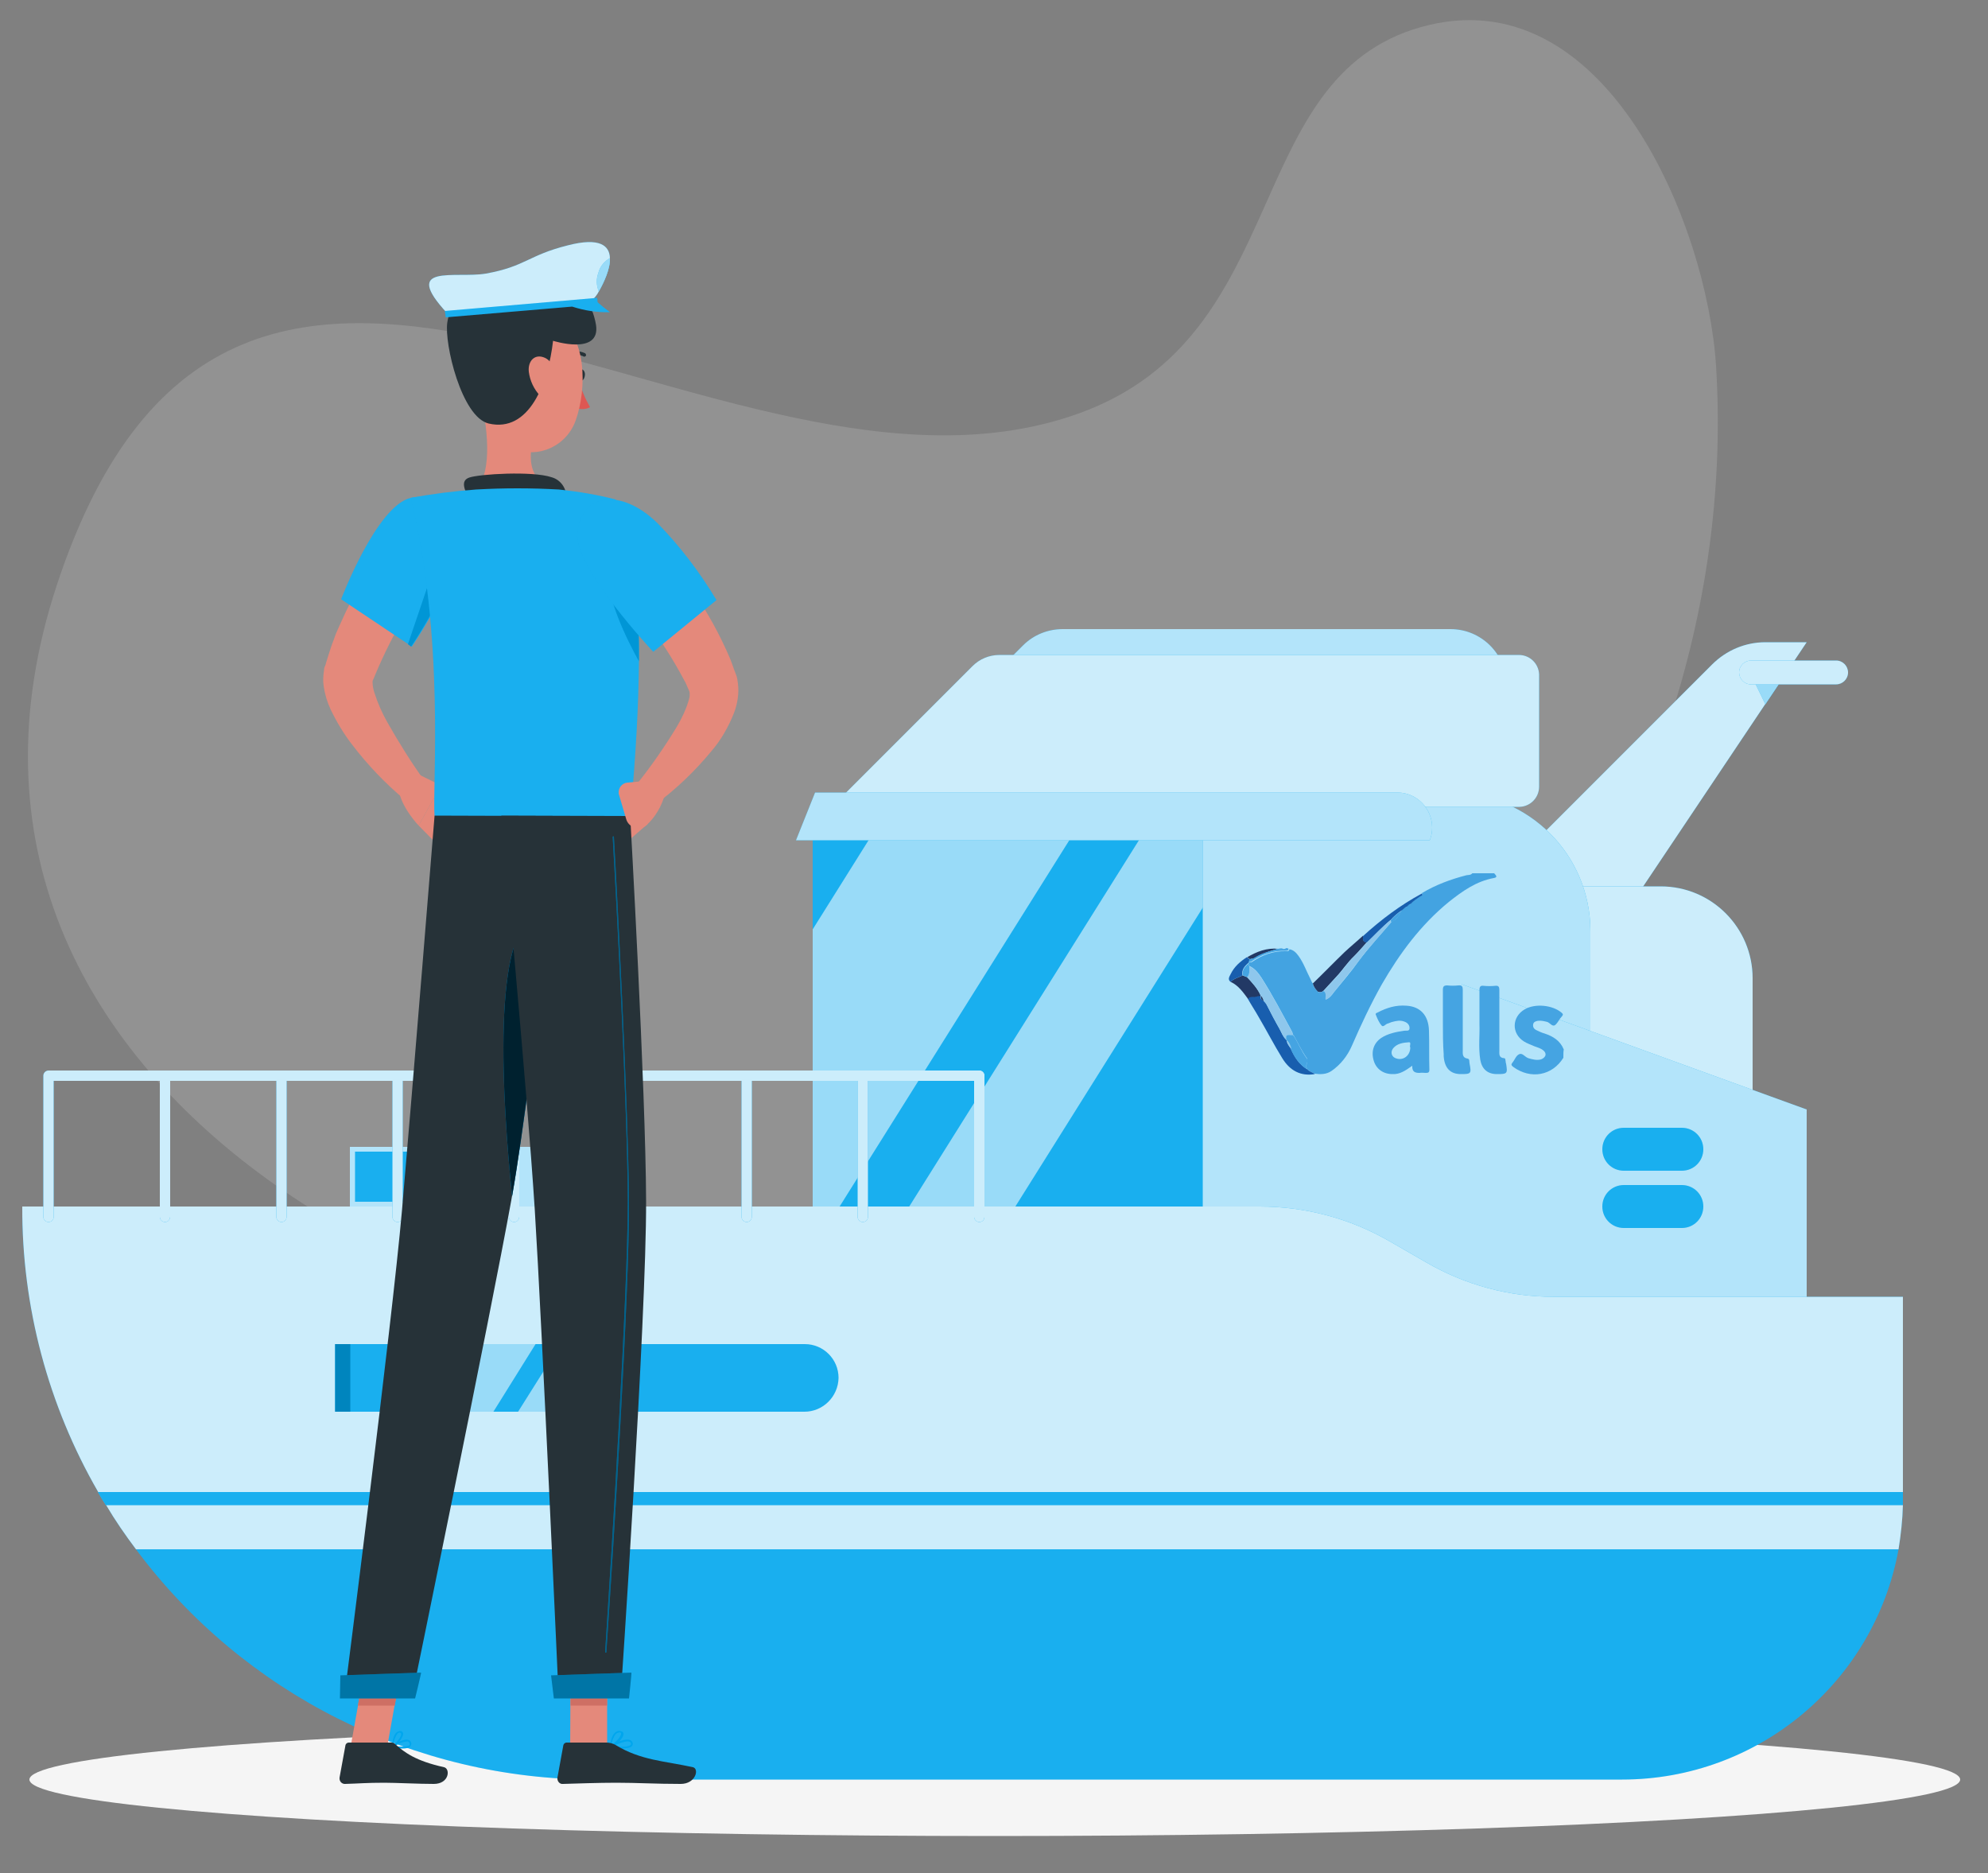 <?xml version="1.0" encoding="utf-8"?>
<!-- Generator: Adobe Illustrator 21.1.0, SVG Export Plug-In . SVG Version: 6.00 Build 0)  -->
<svg version="1.1" id="Capa_1" xmlns="http://www.w3.org/2000/svg" xmlns:xlink="http://www.w3.org/1999/xlink" x="0px" y="0px"
	 viewBox="0 0 500 471" style="enable-background:new 0 0 500 471;" xml:space="preserve">
<rect x="0" y="0" width="500" height="471" fill="#808080" stroke="none"/>
<style type="text/css">
	.st0{opacity:0.4;fill:#ADADAD;enable-background:new    ;}
	.st1{fill:#F5F5F5;}
	.st2{fill:#00A6ED;}
	.st3{opacity:0.8;fill:#FFFFFF;enable-background:new    ;}
	.st4{opacity:0.6;fill:#FFFFFF;enable-background:new    ;}
	.st5{opacity:0.1;fill:#FFFFFF;enable-background:new    ;}
	.st6{opacity:0.7;fill:#FFFFFF;enable-background:new    ;}
	.st7{opacity:0.8;}
	.st8{fill:#FFFFFF;}
	.st9{opacity:0.2;enable-background:new    ;}
	.st10{fill:#E4897B;}
	.st11{fill:#263238;}
	.st12{fill:#DE5753;}
	.st13{opacity:0.1;enable-background:new    ;}
	.st14{fill:#CE6F64;}
	.st15{opacity:0.3;enable-background:new    ;}
	.st16{opacity:0.8;enable-background:new    ;}
	.st17{opacity:0.4;enable-background:new    ;}
	.st18{fill:#43A3E1;}
	.st19{fill:#45A4E2;}
	.st20{fill:#185EAE;}
	.st21{fill:#223965;}
	.st22{fill:#8EC7EC;}
</style>
<g id="freepik--background-simple--inject-8--inject-254">
	<path class="st0" d="M271.5,103.9C181.2,136.6,59.9,8.8,14.3,147.1c-42.4,128.6,109.6,204.6,219.2,194
		C353.4,329.5,439,209.7,431.6,92c-2.2-35.2-27.8-98.2-74.2-85.2C312,19.6,325.4,84.4,271.5,103.9z"/>
</g>
<g id="freepik--Shadow--inject-8--inject-254">
	<g id="freepik--shadow--inject-8--inject-254">
		<ellipse class="st1" cx="250.2" cy="447.5" rx="242.8" ry="14.2"/>
	</g>
</g>
<g id="freepik--Yacht--inject-8--inject-254">
	<path class="st2" d="M430.6,167.1l-59.2,59.2H411l43.4-64.8H444C439,161.5,434.2,163.5,430.6,167.1z"/>
	<path class="st3" d="M430.6,167.1l-59.2,59.2H411l43.4-64.8H444C439,161.5,434.2,163.5,430.6,167.1z"/>
	<polygon class="st2" points="440.6,170.1 444,177.1 448.7,170.1 	"/>
	<polygon class="st4" points="440.6,170.1 444,177.1 448.7,170.1 	"/>
	<path class="st2" d="M461.8,172.1h-21.4c-1.7,0-3-1.4-3-3l0,0c0-1.7,1.4-3,3-3l0,0h21.4c1.7,0,3,1.4,3,3l0,0l0,0
		C464.8,170.8,463.4,172.1,461.8,172.1z"/>
	<path class="st3" d="M461.8,172.1h-21.4c-1.7,0-3-1.4-3-3l0,0c0-1.7,1.4-3,3-3l0,0h21.4c1.7,0,3,1.4,3,3l0,0l0,0
		C464.8,170.8,463.4,172.1,461.8,172.1z"/>
	<path class="st2" d="M267.7,283.9l37.2-61h112.8c12.8,0,23.1,10.4,23.1,23.1l0,0l0,0v37.8H267.7z"/>
	<path class="st3" d="M267.7,283.9l37.2-61h112.8c12.8,0,23.1,10.4,23.1,23.1l0,0l0,0v37.8H267.7z"/>
	<rect x="204.4" y="206.9" class="st2" width="137.2" height="108.1"/>
	<rect x="204.4" y="206.9" class="st5" width="137.2" height="108.1"/>
	<polygon class="st2" points="271.7,206.9 204.4,314.2 204.4,233.7 221.2,206.9 	"/>
	<polygon class="st4" points="271.7,206.9 204.4,314.2 204.4,233.7 221.2,206.9 	"/>
	<polygon class="st2" points="315.9,206.9 248.1,315 221.4,315 289.2,206.9 	"/>
	<polygon class="st4" points="315.9,206.9 248.1,315 221.4,315 289.2,206.9 	"/>
	<path class="st2" d="M149.6,447.5H408c34.1,0,63.4-24.4,69.5-57.9H34.2C61.3,426,104.2,447.5,149.6,447.5z"/>
	<path class="st5" d="M149.6,447.5H408c34.1,0,63.4-24.4,69.5-57.9H34.2C61.3,426,104.2,447.5,149.6,447.5z"/>
	<path class="st2" d="M302.4,199.4h62.9c19.1,0,34.7,15.5,34.7,34.7c0,0,0,0,0,0l0,0V338h-97.5V199.4z"/>
	<path class="st6" d="M302.4,199.4h62.9c19.1,0,34.7,15.5,34.7,34.7c0,0,0,0,0,0l0,0V338h-97.5V199.4z"/>
	<path class="st2" d="M88,288.4h50.3c7.1,0,12.9,5.7,12.9,12.8c0,0,0,0,0,0.1v38.6H88V288.4z"/>
	<path class="st6" d="M88,288.4h50.3c7.1,0,12.9,5.7,12.9,12.8c0,0,0,0,0,0.1v38.6H88V288.4z"/>
	<rect x="89.3" y="289.6" class="st2" width="33.7" height="12.6"/>
	<rect x="89.3" y="289.6" class="st5" width="33.7" height="12.6"/>
	<polygon class="st2" points="454.4,338 367.6,338 367.6,247.5 454.4,279 	"/>
	<polygon class="st6" points="454.4,338 367.6,338 367.6,247.5 454.4,279 	"/>
	<path class="st2" d="M478.6,326.1v52.4c-0.1,3.7-0.5,7.4-1.1,11.1H34.2c-2.7-3.6-5.2-7.2-7.5-11.1c-0.7-1.1-1.4-2.2-2-3.3
		c-12.6-21.8-19.2-46.6-19.1-71.8h311.2c11.5,0,22.8,3,32.8,8.8l9.2,5.3c9.7,5.6,20.7,8.6,31.8,8.6L478.6,326.1z"/>
	<path class="st3" d="M478.6,326.1v52.4c-0.1,3.7-0.5,7.4-1.1,11.1H34.2c-2.7-3.6-5.2-7.2-7.5-11.1c-0.7-1.1-1.4-2.2-2-3.3
		c-12.6-21.8-19.2-46.6-19.1-71.8h311.2c11.5,0,22.8,3,32.8,8.8l9.2,5.3c9.7,5.6,20.7,8.6,31.8,8.6L478.6,326.1z"/>
	<path class="st2" d="M478.6,375.2v3.3h-452c-0.7-1.1-1.4-2.2-2-3.3H478.6z"/>
	<path class="st5" d="M478.6,375.2v3.3h-452c-0.7-1.1-1.4-2.2-2-3.3H478.6z"/>
	<path class="st2" d="M12.2,307.3c-0.7,0-1.3-0.6-1.3-1.3v-35.5c0-0.7,0.6-1.3,1.3-1.3h234.1c0.7,0,1.3,0.6,1.3,1.3
		c0,0.7-0.6,1.3-1.3,1.3H13.5v34.2C13.5,306.8,12.9,307.3,12.2,307.3z"/>
	<path class="st2" d="M41.5,307.3c-0.7,0-1.3-0.6-1.3-1.3v-35.5c0-0.7,0.6-1.3,1.3-1.3s1.3,0.6,1.3,1.3v35.5
		C42.7,306.8,42.2,307.3,41.5,307.3z"/>
	<path class="st2" d="M246.3,307.3c-0.7,0-1.3-0.6-1.3-1.3v-35.5c0-0.7,0.6-1.3,1.3-1.3s1.3,0.6,1.3,1.3v35.5
		C247.6,306.8,247,307.3,246.3,307.3z"/>
	<path class="st2" d="M217,307.3c-0.7,0-1.3-0.6-1.3-1.3v-35.5c0-0.7,0.6-1.3,1.3-1.3s1.3,0.6,1.3,1.3v35.5
		C218.3,306.8,217.7,307.3,217,307.3z"/>
	<path class="st2" d="M187.8,307.3c-0.7,0-1.3-0.6-1.3-1.3v-35.5c0-0.7,0.6-1.3,1.3-1.3s1.3,0.6,1.3,1.3v35.5
		C189,306.8,188.5,307.3,187.8,307.3z"/>
	<path class="st2" d="M158.5,307.3c-0.7,0-1.3-0.6-1.3-1.3v-35.5c0-0.7,0.6-1.3,1.3-1.3s1.3,0.6,1.3,1.3v35.5
		C159.8,306.8,159.2,307.3,158.5,307.3z"/>
	<path class="st2" d="M129.3,307.3c-0.7,0-1.3-0.6-1.3-1.3v-35.5c0-0.7,0.6-1.3,1.3-1.3c0.7,0,1.3,0.6,1.3,1.3v35.5
		C130.5,306.8,130,307.3,129.3,307.3z"/>
	<path class="st2" d="M100,307.3c-0.7,0-1.3-0.6-1.3-1.3v-35.5c0-0.7,0.6-1.3,1.3-1.3c0.7,0,1.3,0.6,1.3,1.3v35.5
		C101.3,306.8,100.7,307.3,100,307.3z"/>
	<path class="st2" d="M70.8,307.3c-0.7,0-1.3-0.6-1.3-1.3v-35.5c0-0.7,0.6-1.3,1.3-1.3s1.3,0.6,1.3,1.3v35.5
		C72,306.8,71.5,307.3,70.8,307.3z"/>
	<g class="st7">
		<path class="st8" d="M12.2,307.3c-0.7,0-1.3-0.6-1.3-1.3v-35.5c0-0.7,0.6-1.3,1.3-1.3h234.1c0.7,0,1.3,0.6,1.3,1.3
			c0,0.7-0.6,1.3-1.3,1.3H13.5v34.2C13.5,306.8,12.9,307.3,12.2,307.3z"/>
		<path class="st8" d="M41.5,307.3c-0.7,0-1.3-0.6-1.3-1.3v-35.5c0-0.7,0.6-1.3,1.3-1.3s1.3,0.6,1.3,1.3v35.5
			C42.7,306.8,42.2,307.3,41.5,307.3z"/>
		<path class="st8" d="M246.3,307.3c-0.7,0-1.3-0.6-1.3-1.3v-35.5c0-0.7,0.6-1.3,1.3-1.3s1.3,0.6,1.3,1.3v35.5
			C247.6,306.8,247,307.3,246.3,307.3z"/>
		<path class="st8" d="M217,307.3c-0.7,0-1.3-0.6-1.3-1.3v-35.5c0-0.7,0.6-1.3,1.3-1.3s1.3,0.6,1.3,1.3v35.5
			C218.3,306.8,217.7,307.3,217,307.3z"/>
		<path class="st8" d="M187.8,307.3c-0.7,0-1.3-0.6-1.3-1.3v-35.5c0-0.7,0.6-1.3,1.3-1.3s1.3,0.6,1.3,1.3v35.5
			C189,306.8,188.5,307.3,187.8,307.3z"/>
		<path class="st8" d="M158.5,307.3c-0.7,0-1.3-0.6-1.3-1.3v-35.5c0-0.7,0.6-1.3,1.3-1.3s1.3,0.6,1.3,1.3v35.5
			C159.8,306.8,159.2,307.3,158.5,307.3z"/>
		<path class="st8" d="M129.3,307.3c-0.7,0-1.3-0.6-1.3-1.3v-35.5c0-0.7,0.6-1.3,1.3-1.3c0.7,0,1.3,0.6,1.3,1.3v35.5
			C130.5,306.8,130,307.3,129.3,307.3z"/>
		<path class="st8" d="M100,307.3c-0.7,0-1.3-0.6-1.3-1.3v-35.5c0-0.7,0.6-1.3,1.3-1.3c0.7,0,1.3,0.6,1.3,1.3v35.5
			C101.3,306.8,100.7,307.3,100,307.3z"/>
		<path class="st8" d="M70.8,307.3c-0.7,0-1.3-0.6-1.3-1.3v-35.5c0-0.7,0.6-1.3,1.3-1.3s1.3,0.6,1.3,1.3v35.5
			C72,306.8,71.5,307.3,70.8,307.3z"/>
	</g>
	<path class="st2" d="M202.3,355H84.3v-17h118.1c4.7,0,8.5,3.8,8.5,8.5l0,0C210.8,351.2,207,355,202.3,355z"/>
	<path class="st5" d="M202.3,355H84.3v-17h118.1c4.7,0,8.5,3.8,8.5,8.5l0,0C210.8,351.2,207,355,202.3,355z"/>
	<polygon class="st2" points="124.1,355 108.8,355 119.5,338 134.7,338 	"/>
	<polygon class="st4" points="124.1,355 108.8,355 119.5,338 134.7,338 	"/>
	<polygon class="st2" points="139.3,355 130.3,355 141,338 149.9,338 	"/>
	<polygon class="st4" points="139.3,355 130.3,355 141,338 149.9,338 	"/>
	<rect x="84.3" y="338" class="st2" width="3.8" height="17"/>
	<rect x="84.3" y="338" class="st9" width="3.8" height="17"/>
	<path class="st2" d="M229.7,189.9l27.6-27.6c2.7-2.7,6.3-4.1,10-4.1h97.5c7.8,0,14.1,6.3,14.1,14.1l0,0l0,0v17.5L229.7,189.9z"/>
	<path class="st6" d="M229.7,189.9l27.6-27.6c2.7-2.7,6.3-4.1,10-4.1h97.5c7.8,0,14.1,6.3,14.1,14.1l0,0l0,0v17.5L229.7,189.9z"/>
	<path class="st2" d="M209.1,203l35.5-35.5c1.8-1.8,4.2-2.8,6.8-2.8H382c2.8,0,5,2.2,5.1,4.9c0,0,0,0.1,0,0.1l0,0v28.1
		c0,2.8-2.2,5-4.9,5.1c0,0-0.1,0-0.1,0H209.2L209.1,203z"/>
	<path class="st3" d="M209.1,203l35.5-35.5c1.8-1.8,4.2-2.8,6.8-2.8H382c2.8,0,5,2.2,5.1,4.9c0,0,0,0.1,0,0.1l0,0v28.1
		c0,2.8-2.2,5-4.9,5.1c0,0-0.1,0-0.1,0H209.2L209.1,203z"/>
	<path class="st2" d="M359.6,211.3H200.2l4.8-12h146.5c4.8,0,8.7,4,8.7,8.8C360.2,209.3,360,210.3,359.6,211.3L359.6,211.3z"/>
	<path class="st6" d="M359.6,211.3H200.2l4.8-12h146.5c4.8,0,8.7,4,8.7,8.8C360.2,209.3,360,210.3,359.6,211.3L359.6,211.3z"/>
	<path class="st2" d="M423,294.4h-14.6c-3,0-5.4-2.4-5.4-5.4l0,0c0-3,2.4-5.4,5.4-5.4H423c3,0,5.4,2.4,5.4,5.4l0,0
		C428.4,292,426,294.4,423,294.4z"/>
	<path class="st5" d="M423,294.4h-14.6c-3,0-5.4-2.4-5.4-5.4l0,0c0-3,2.4-5.4,5.4-5.4H423c3,0,5.4,2.4,5.4,5.4l0,0
		C428.4,292,426,294.4,423,294.4z"/>
	<path class="st2" d="M423,308.8h-14.6c-3,0-5.4-2.4-5.4-5.4l0,0c0-3,2.4-5.4,5.4-5.4H423c3,0,5.4,2.4,5.4,5.4l0,0
		C428.4,306.4,426,308.8,423,308.8z"/>
	<path class="st5" d="M423,308.8h-14.6c-3,0-5.4-2.4-5.4-5.4l0,0c0-3,2.4-5.4,5.4-5.4H423c3,0,5.4,2.4,5.4,5.4l0,0
		C428.4,306.4,426,308.8,423,308.8z"/>
</g>
<g id="freepik--Character--inject-8--inject-254">
	<g id="freepik--character--inject-8--inject-254">
		<path class="st10" d="M161.6,132.9c1.2,1.2,2.3,2.4,3.4,3.8c1.1,1.3,2.1,2.5,3.1,3.8c2.1,2.5,4,5.1,5.9,7.8
			c3.9,5.5,7.1,11.4,9.7,17.5c0.3,0.8,0.6,1.6,0.9,2.5l0.5,1.3c0.3,0.7,0.4,1.5,0.5,2.3c0.3,2.5-0.1,5-1,7.4
			c-1.4,3.5-3.2,6.7-5.6,9.5c-4.2,5.1-9,9.7-14.3,13.6l-4.7-5c3.7-4.6,7.1-9.5,10.2-14.6c1.3-2.2,2.4-4.5,3.1-7
			c0.2-0.6,0.2-1.2,0.1-1.9l0,0l-0.4-0.9c-0.3-0.6-0.5-1.3-0.9-1.9c-2.7-5.1-5.8-10-9.3-14.6c-1.8-2.4-3.6-4.7-5.5-7.1
			c-0.9-1.2-1.9-2.3-2.9-3.4l-2.9-3.3L161.6,132.9z"/>
		<polygon class="st10" points="152.4,201.1 157.7,211.7 162.9,207.2 158.6,199.7 		"/>
		<path class="st10" d="M111.6,140l-2.5,3.5c-0.8,1.2-1.6,2.4-2.4,3.6c-1.6,2.4-3.2,4.9-4.6,7.4c-3,4.8-5.5,9.9-7.7,15.1l-0.4,1
			l-0.2,0.4l0,0c-0.1,0.2-0.1,0.3-0.1,0.5c0,1,0.2,1.9,0.5,2.8c0.8,2.5,1.9,5,3.2,7.3c2.9,5.1,6,10.1,9.4,14.8l-5,4.7
			c-4.9-4.1-9.3-8.7-13.2-13.8c-2.1-2.7-3.9-5.7-5.4-8.8c-0.9-1.9-1.5-3.9-1.8-6c-0.2-1.3-0.1-2.7,0.1-4c0-0.4,0.1-0.8,0.3-1.1
			l0.2-0.7l0.4-1.3c0.5-1.6,1-3.2,1.6-4.7c0.5-1.6,1.3-3.1,1.9-4.5c1.3-3,2.8-5.8,4.3-8.7c1.5-2.8,3.2-5.5,4.9-8.2
			c0.8-1.3,1.7-2.6,2.7-3.9c0.9-1.3,1.8-2.5,2.9-3.9L111.6,140z"/>
		<path class="st10" d="M105,194.6l5.9,2.9l-5.6,10.1c0,0-3.9-4-4.9-8.3L105,194.6z"/>
		<polygon class="st10" points="115.9,205.2 110.9,213.3 105.3,207.6 110.9,197.5 		"/>
		<path class="st11" d="M145.4,94.2c-0.1,0.7,0.3,1.4,0.7,1.5c0.5,0.1,0.9-0.5,1-1.3c0.1-0.8-0.3-1.4-0.7-1.5
			C145.9,92.9,145.5,93.5,145.4,94.2z"/>
		<path class="st12" d="M145.6,95.6c0.6,2.4,1.6,4.7,2.8,6.8c-1.1,0.6-2.4,0.6-3.6,0.2L145.6,95.6z"/>
		<path class="st11" d="M143.3,89.8c-0.2,0-0.4-0.2-0.4-0.5c0,0,0,0,0,0c0-0.2,0.1-0.3,0.2-0.4c1.2-0.7,2.7-0.7,4-0.1
			c0.2,0.1,0.3,0.3,0.3,0.6c-0.1,0.2-0.3,0.3-0.6,0.3l-0.1-0.1c-1-0.5-2.2-0.4-3.1,0.1C143.4,89.8,143.4,89.8,143.3,89.8z"/>
		<path class="st10" d="M120.8,99.6c1.6,6.7,3.4,19.1-1.2,23.6c0,0,2.1,6.8,14.6,6.8c13.8,0,6.3-6.8,6.3-6.8
			c-7.5-1.8-7.6-7.4-6.5-12.6L120.8,99.6z"/>
		<path class="st11" d="M118,125.5c-1.1-2.2-2.3-4.6,0-5.4c2.5-0.9,15.9-1.7,20.7-0.1c2.6,0.7,4.2,3.4,3.6,6L118,125.5z"/>
		<path class="st2" d="M101.2,439.7c-0.8,0-1.6-0.1-2.4-0.3c-0.1,0-0.2-0.1-0.2-0.2c0-0.1,0-0.2,0.1-0.2c0.1-0.1,2.5-1.8,3.9-1.5
			c0.3,0.1,0.6,0.2,0.7,0.5c0.2,0.3,0.2,0.7,0,1C103,439.6,102,439.7,101.2,439.7z M99.4,439.1c1.4,0.2,3.3,0.2,3.6-0.3
			c0,0,0.2-0.2-0.1-0.6c-0.1-0.2-0.3-0.3-0.4-0.3C101.3,438,100.2,438.4,99.4,439.1L99.4,439.1z"/>
		<path class="st2" d="M98.8,439.4h-0.1c-0.1,0-0.1-0.1-0.1-0.2c0-0.1,0.1-2.8,1.2-3.6c0.3-0.2,0.6-0.3,0.9-0.3
			c0.3,0,0.6,0.2,0.7,0.6C101.5,436.9,99.8,438.9,98.8,439.4L98.8,439.4z M100.5,435.7c-0.2,0-0.4,0.1-0.5,0.2c-0.6,0.8-1,1.9-1,2.9
			c0.9-0.7,2-2.2,1.9-2.8c0,0,0-0.2-0.3-0.3L100.5,435.7z"/>
		<path class="st2" d="M156.4,439.7c-0.9,0-1.9-0.1-2.8-0.3c-0.1,0-0.2-0.1-0.2-0.2c0-0.1,0-0.2,0.1-0.2c0.5-0.3,4.5-2.6,5.5-1
			c0.2,0.3,0.2,0.7,0,1C158.7,439.5,157.5,439.7,156.4,439.7z M154.2,439.1c1.7,0.3,4.1,0.2,4.5-0.4c0,0,0.1-0.2-0.1-0.5
			C158.1,437.4,155.6,438.4,154.2,439.1L154.2,439.1z"/>
		<path class="st2" d="M153.6,439.4h-0.1c-0.1,0-0.1-0.1-0.1-0.2c0-0.1,0.2-2.6,1.3-3.5c0.3-0.3,0.8-0.5,1.3-0.4
			c0.6,0.1,0.8,0.4,0.8,0.6c0.2,1.1-1.9,3-3,3.5L153.6,439.4z M155.7,435.7c-0.3,0-0.5,0.1-0.8,0.3c-0.6,0.8-1,1.8-1.1,2.8
			c1.1-0.7,2.5-2.2,2.4-2.9c0-0.1,0-0.2-0.5-0.3H155.7z"/>
		<polygon class="st10" points="143.4,439.2 152.7,439.2 152.7,417.9 143.5,417.9 		"/>
		<polygon class="st10" points="88.2,439.2 97.4,439.2 101.2,417.9 92,417.9 		"/>
		<path class="st11" d="M98,438.2H87.7c-0.4,0-0.7,0.3-0.8,0.6l-1.5,8.2c-0.1,0.8,0.4,1.5,1.2,1.6c0,0,0,0,0,0h0.2
			c3.6-0.1,5.3-0.3,9.9-0.3c2.8,0,8.6,0.3,12.4,0.3c3.9,0,4.2-3.8,2.6-4.2c-7.2-1.6-9.9-3.7-12.2-5.7
			C99.2,438.3,98.6,438.1,98,438.2z"/>
		<path class="st11" d="M152.5,438.2h-10c-0.4,0-0.7,0.3-0.8,0.6l-1.5,8.2c-0.1,0.8,0.4,1.5,1.1,1.6c0.1,0,0.2,0,0.3,0
			c3.6-0.1,8.8-0.3,13.4-0.3c5.3,0,9.9,0.3,16.2,0.3c3.8,0,4.7-3.8,3.1-4.2c-7.3-1.6-13.1-1.7-19.5-5.6
			C154.1,438.4,153.3,438.2,152.5,438.2z"/>
		<path class="st2" d="M103.3,125.2c-8.6,2-17.5,25.5-17.5,25.5l17.8,11.9c4.1-6.2,7.7-12.7,10.7-19.4
			C118.9,132.4,112,123.2,103.3,125.2z"/>
		<path class="st5" d="M103.3,125.2c-8.6,2-17.5,25.5-17.5,25.5l17.8,11.9c4.1-6.2,7.7-12.7,10.7-19.4
			C118.9,132.4,112,123.2,103.3,125.2z"/>
		<path class="st2" d="M110,140.2l-7.4,21.8l0.8,0.6c0,0,3.4-5,6.9-11.7L110,140.2z"/>
		<path class="st13" d="M110,140.2l-7.4,21.8l0.8,0.6c0,0,3.4-5,6.9-11.7L110,140.2z"/>
		<path class="st2" d="M160.7,166.3c-0.1,10.3-0.7,23-2.2,38.9h-49.2c-0.6-7.5,2.7-44.4-6-80c5.4-1,10.9-1.7,16.4-2.1
			c7-0.4,13.9-0.4,20.9,0c4.8,0.5,9.6,1.3,14.2,2.5c0,0,4.2,4.6,5.5,25.9C160.6,155.8,160.7,160.7,160.7,166.3z"/>
		<path class="st5" d="M160.7,166.3c-0.1,10.3-0.7,23-2.2,38.9h-49.2c-0.6-7.5,2.7-44.4-6-80c5.4-1,10.9-1.7,16.4-2.1
			c7-0.4,13.9-0.4,20.9,0c4.8,0.5,9.6,1.3,14.2,2.5c0,0,4.2,4.6,5.5,25.9C160.6,155.8,160.7,160.7,160.7,166.3z"/>
		<path class="st2" d="M160.7,166.3c-3-5.4-8.4-16.3-7.6-22.5l7.3,7.9C160.6,155.8,160.7,160.7,160.7,166.3z"/>
		<path class="st13" d="M160.7,166.3c-3-5.4-8.4-16.3-7.6-22.5l7.3,7.9C160.6,155.8,160.7,160.7,160.7,166.3z"/>
		<path class="st2" d="M145.2,134c-0.8,8.8,19.1,29.9,19.1,29.9l15.9-13c-4.2-7-9.2-13.6-14.9-19.4C156,122.5,146.1,124.2,145.2,134
			z"/>
		<path class="st5" d="M145.2,134c-0.8,8.8,19.1,29.9,19.1,29.9l15.9-13c-4.2-7-9.2-13.6-14.9-19.4C156,122.5,146.1,124.2,145.2,134
			z"/>
		<polygon class="st14" points="152.7,417.9 152.7,428.9 143.5,428.9 143.5,417.9 		"/>
		<polygon class="st14" points="92,417.9 101.2,417.9 99.3,428.9 90,428.9 		"/>
		<path class="st10" d="M121.1,89.1c-0.4,9.2-1.1,14.5,2.9,19.8c3.9,5.3,11.3,6.4,16.6,2.5c1.9-1.4,3.4-3.4,4.2-5.7
			c2.8-7.9,3-21.5-5.4-26.4c-5.6-3.5-13-1.7-16.5,3.9C121.8,84.9,121.1,87,121.1,89.1L121.1,89.1z"/>
		<path class="st11" d="M132.9,70.1c-6-2.5-13.5-2-14.1,2.5c-0.8,5.5-5,0.4-6.3,8.5c-0.8,5.3,3.6,23.8,10.4,25.4
			c10.2,2.4,15-10.2,16.2-20.8c0,0,12,3.8,10.8-4c-0.9-5.4-4.2-10.1-9.1-12.7C140.9,69,146.2,75.6,132.9,70.1z"/>
		<path class="st10" d="M133,93.5c0.3,2.3,1.3,4.4,2.9,6.1c2.1,2.2,4.1,0.8,4.3-1.9c0.2-2.4-0.6-6.5-3.1-7.7
			C134.5,88.8,132.7,90.8,133,93.5z"/>
		<path class="st11" d="M119.7,73.5c-2.4,0.8-5.1,0.3-7.1-1.3C112.6,72.2,115.2,79.2,119.7,73.5z"/>
		<path class="st2" d="M153.4,64.9c0.1,2.7-1.5,6.1-2.8,8.4c-0.4,0.8-1,1.5-1.6,2.2l-36.5,3.3c-11.8-12.7,2.1-8.7,9.7-10
			c10-1.8,10.6-4.6,20.6-7.1C150.9,59.6,153.3,61.8,153.4,64.9z"/>
		<path class="st3" d="M153.4,64.9c0.1,2.7-1.5,6.1-2.8,8.4c-0.4,0.8-1,1.5-1.6,2.2l-36.5,3.3c-11.8-12.7,2.1-8.7,9.7-10
			c10-1.8,10.6-4.6,20.6-7.1C150.9,59.6,153.3,61.8,153.4,64.9z"/>
		<path class="st2" d="M153.4,78.5c-1.1-0.8-2.1-1.6-3.1-2.5l-0.1-1.1l-38.3,3.3l0.2,1.6l31.8-2.7C147,78.1,150.2,78.6,153.4,78.5z"
			/>
		<path class="st5" d="M153.4,78.5c-1.1-0.8-2.1-1.6-3.1-2.5l-0.1-1.1l-38.3,3.3l0.2,1.6l31.8-2.7C147,78.1,150.2,78.6,153.4,78.5z"
			/>
		<path class="st2" d="M153.4,64.9c0.1,2.7-1.5,6.1-2.8,8.4c-0.6-1.5-0.7-3.1-0.1-4.7C150.9,67,152,65.7,153.4,64.9z"/>
		<path class="st4" d="M153.4,64.9c0.1,2.7-1.5,6.1-2.8,8.4c-0.6-1.5-0.7-3.1-0.1-4.7C150.9,67,152,65.7,153.4,64.9z"/>
		<path class="st11" d="M141,205.2c0,0-7.7,70.3-12.4,96.6c-5.2,28.8-25,124.9-25,124.9H86.6c0,0,12-93.8,14.5-122.3
			c2.7-31,8.2-99.3,8.2-99.3L141,205.2z"/>
		<path class="st2" d="M105.9,420.6c0.1,0-1.5,6.5-1.5,6.5H85.5l0.1-5.8L105.9,420.6z"/>
		<path class="st15" d="M105.9,420.6c0.1,0-1.5,6.5-1.5,6.5H85.5l0.1-5.8L105.9,420.6z"/>
		<path class="st2" d="M135.4,230.3c-12,2.4-9,47.4-6.6,70.5c2.9-16.4,6.7-47.9,9.4-70.2C137.3,230.2,136.3,230.1,135.4,230.3z"/>
		<path class="st16" d="M135.4,230.3c-12,2.4-9,47.4-6.6,70.5c2.9-16.4,6.7-47.9,9.4-70.2C137.3,230.2,136.3,230.1,135.4,230.3z"/>
		<path class="st11" d="M158.5,205.2c0,0,3.9,68.8,4,96.8c0.1,29.2-6.4,124.7-6.4,124.7h-15.6c0,0-4.2-93.8-6-122.5
			c-2-31.2-8.4-99.1-8.4-99.1L158.5,205.2z"/>
		<path class="st10" d="M162.2,196.4l-4.4,0.4c-1.3,0.1-2.3,1.3-2.2,2.6c0,0.2,0,0.3,0.1,0.5l1.8,6.1c0.5,1.7,2.3,2.6,4,2.1
			c0.4-0.1,0.7-0.3,1-0.5c2.3-2.1,3.9-4.8,4.7-7.8L162.2,196.4z"/>
		<path class="st2" d="M152.4,415.6L152.4,415.6c-0.1,0-0.2-0.1-0.2-0.2c1.7-26.4,5.7-90.4,5.7-113.4c-0.1-23.5-2.9-76-3.8-91.5
			c0-0.1,0.1-0.2,0.1-0.2c0,0,0,0,0,0l0,0c0.1,0,0.2,0.1,0.2,0.2c0.9,15.5,3.6,68.1,3.8,91.6c0.1,23-3.9,86.9-5.7,113.4
			C152.5,415.5,152.4,415.6,152.4,415.6L152.4,415.6z"/>
		<path class="st17" d="M152.4,415.6L152.4,415.6c-0.1,0-0.2-0.1-0.2-0.2c1.7-26.4,5.7-90.4,5.7-113.4c-0.1-23.5-2.9-76-3.8-91.5
			c0-0.1,0.1-0.2,0.1-0.2c0,0,0,0,0,0l0,0c0.1,0,0.2,0.1,0.2,0.2c0.9,15.5,3.6,68.1,3.8,91.6c0.1,23-3.9,86.9-5.7,113.4
			C152.5,415.5,152.4,415.6,152.4,415.6L152.4,415.6z"/>
		<path class="st2" d="M158.8,420.6c0.1,0-0.6,6.5-0.6,6.5h-18.9l-0.7-5.8L158.8,420.6z"/>
		<path class="st15" d="M158.8,420.6c0.1,0-0.6,6.5-0.6,6.5h-18.9l-0.7-5.8L158.8,420.6z"/>
	</g>
</g>
<g>
	<path class="st18" d="M357.6,224.6c3.5-2.1,7.3-3.5,11.2-4.5c0.5-0.1,1.1,0,1.5-0.5c1.8,0,3.7,0,5.5,0c0.3,0.4,1.1,1-0.1,1.2
		c-4.4,0.8-7.9,3.3-11.3,6c-7.1,5.8-12.4,13-16.9,20.8c-2.8,5-5.2,10.1-7.5,15.4c-1.1,2.5-2.8,4.7-5.1,6.3c-1.3,0.9-2.8,0.9-4.3,0.7
		c-0.6-0.4-1.4-0.6-1.9-1.2c-0.2-0.5-0.1-1.1,0-1.6c0.1-0.4,0.2-0.8,0-1.1c-1.3-1.8-2.2-3.8-3.3-5.7c-0.1-0.1-0.2-0.2-0.2-0.2
		c0,0,0,0,0,0c-0.1-0.2-0.1-0.5-0.2-0.7c-2.5-4.6-4.9-9.2-7.7-13.6c-0.8-1.2-1.7-2.4-3.1-3c-0.1-0.2-0.2-0.5-0.2-0.7
		c0.1-0.1,0.2-0.2,0.2-0.2c0.2,0,0.5,0,0.7-0.1c2.6-1.8,5.4-2.8,8.6-2.7c0.4,0,0.7,0,0.8-0.5c1.1,0.2,1.7,0.9,2.3,1.7
		c1.3,1.8,2,3.9,3,5.8c0.2,0.4,0.3,0.8,0.6,1.1c0.1,0.9,0.7,1.5,1.3,2.1c0.6,0.7,0.9,1.7,2,1.9c0.9-0.3,1.5-1.1,2-1.8
		c2.1-2.6,4.3-5.1,6.2-7.8c2.6-3.5,5.5-6.6,8.3-9.9c1.3-0.6,2-1.7,2.6-3c0.2-0.2,0.5-0.4,0.7-0.6c0.2,0,0.4,0,0.5-0.3
		c0.2-0.1,0.3-0.3,0.5-0.4c0.2,0,0.5,0,0.5-0.3c0.7-0.8,1.6-1.3,2.4-1.9C357.4,225.2,358,225.2,357.6,224.6z"/>
	<path class="st19" d="M393.2,266c-2.8,4.5-8.2,5.5-12.6,2.3c-0.5-0.4-0.6-0.6-0.2-1.1c0.6-0.7,0.9-1.8,1.7-2.1
		c0.8-0.4,1.4,0.7,2.3,1c1,0.3,2.1,0.6,3.2,0.3c0.5-0.2,0.9-0.5,1.1-1c0.1-0.6-0.2-1-0.6-1.3c-0.6-0.5-1.4-0.7-2.2-1
		c-0.9-0.4-1.8-0.7-2.6-1.2c-3.2-2-3.1-6.2,0.2-8.1c2.6-1.5,7-1.1,9.3,0.9c0.3,0.3,0.4,0.4,0.1,0.8c-0.2,0.2-0.3,0.4-0.5,0.6
		c-0.4,0.6-0.8,1.3-1.3,1.7c-0.7,0.4-1.2-0.5-1.9-0.8c-0.8-0.2-1.5-0.4-2.4-0.3c-0.6,0.1-1.1,0.3-1.2,0.9c-0.1,0.7,0.2,1.1,0.7,1.4
		c0.7,0.3,1.4,0.7,2.2,0.9c2.1,0.7,3.9,1.8,4.8,4C393.2,264.4,393.2,265.2,393.2,266z"/>
	<path class="st19" d="M355.2,268c-1.7,1.2-3.1,2.2-5,2.1c-2.3,0-4.1-1.3-4.7-3.4c-0.7-2.3,0-4.4,1.9-5.7c1.7-1.1,3.7-1.5,5.7-1.8
		c0.5-0.1,1.3,0.2,1.4-0.5c0.1-0.8-0.4-1.5-1.3-1.8c-1-0.4-2-0.2-3.1,0.1c-0.4,0.1-0.7,0.3-1.1,0.4c-0.5,0.1-1.1,1-1.5,0.5
		c-0.7-0.8-1.1-1.8-1.5-2.8c-0.1-0.3,0.3-0.4,0.5-0.5c2.3-1.2,4.6-1.9,7.2-1.7c3.5,0.2,5.6,2.4,5.7,6.3c0.1,3.3,0,6.6,0.1,9.8
		c0,0.7-0.3,0.8-0.9,0.8c-0.5,0-1-0.1-1.6,0C356,269.8,355.1,269.6,355.2,268z M354.7,263.4c-0.3-0.3,0.4-1.4-0.4-1.3
		c-1.4,0.1-2.9,0.3-3.9,1.5c-0.8,1-0.4,2.3,0.9,2.6C353,266.7,354.7,265.4,354.7,263.4z"/>
	<path class="st19" d="M372.1,257.6c0-3.3,0-6,0-8.7c0-0.8,0.3-1.1,1-1c1,0.1,2,0.1,3,0c0.8-0.1,1,0.3,1,1c0,5.1,0,10.2,0,15.2
		c0,0.9-0.2,1.9,1.2,2c0.4,0,0.3,0.6,0.4,0.9c0,0.1,0,0.3,0.1,0.5c0.4,2.5,0.3,2.6-2.3,2.6c-2.4,0-3.8-1.3-4.2-3.6
		C371.8,263.3,372.2,260.2,372.1,257.6z"/>
	<path class="st19" d="M362.9,257.2c0-2.8,0-5.5,0-8.3c0-0.9,0.3-1.1,1.1-1.1c0.9,0.1,1.8,0.1,2.8,0c0.9-0.1,1.1,0.3,1.1,1.1
		c0,5,0,10.1,0,15.1c0,0.9-0.2,2,1.2,2.2c0.6,0.1,0.4,0.8,0.5,1.2c0.5,2.6,0.4,2.7-2.2,2.7c-2.7,0-4.1-1.6-4.3-4.5
		c0-0.2,0-0.3,0-0.5C362.9,262.4,362.9,259.8,362.9,257.2C362.9,257.2,362.9,257.2,362.9,257.2z"/>
	<path class="st20" d="M328.8,268.9c0.5,0.6,1.3,0.7,1.9,1.2c-3.6,0.6-6.3-0.9-8.2-4c-2.1-3.4-3.9-6.9-5.9-10.3
		c-0.9-1.6-1.9-3.1-2.8-4.7c0.2-0.4,0.5-0.6,1-0.5c0.8,0.1,1.5-0.2,2.2-0.3l0,0c0,0.5,0,1.1,0.7,1.2c0.3,0.4,0.7,0.7,0.9,1.2
		c1,2,2.1,4.1,3.2,6c0.5,0.9,0.8,1.9,1.6,2.6l0,0c0,0.2,0.1,0.3,0.2,0.2l0,0c0,0.8,0.5,1.4,1,2.1
		C325.6,265.9,326.8,267.7,328.8,268.9z"/>
	<path class="st21" d="M331.5,249.4c-0.6-0.6-1.1-1.2-1.3-2.1c2.7-2.6,5.3-5.3,8-7.9c1.5-1.4,3.1-2.7,4.6-4.1c0,0.8-0.1,1.6,1,1.6
		c-1.1,1.2-2.1,2.4-3.2,3.5c-1.7,1.6-2.9,3.5-4.4,5.1c-1.1,1.2-2.2,2.4-3.3,3.6C332.5,249.5,332,249.6,331.5,249.4z"/>
	<path class="st20" d="M343.8,237c-1.2,0-1-0.9-1-1.6c4.5-4.1,9.4-7.8,14.8-10.7c0.4,0.5-0.2,0.6-0.4,0.7c-0.8,0.6-1.7,1.1-2.4,1.9
		c-0.2,0.1-0.3,0.2-0.5,0.3c-0.2,0.1-0.3,0.3-0.5,0.4c-0.2,0.1-0.3,0.2-0.5,0.3c-0.2,0.2-0.5,0.4-0.7,0.6c-1.1,0.7-2,1.5-2.8,2.4
		C347.6,233.1,345.8,235.1,343.8,237z"/>
	<path class="st21" d="M317.1,250.4c-0.7,0.1-1.5,0.4-2.2,0.3c-0.4,0-0.8,0.1-1,0.5c-1.2-1.6-2.4-3.4-4.4-4.3c0.8-0.8,2-1.1,3-1.6
		c0.4,0.1,0.7,0.3,1.1,0.4C314.9,247.1,316.3,248.5,317.1,250.4z"/>
	<path class="st20" d="M312.5,245.3c-1,0.5-2.2,0.8-3,1.6c-0.8-0.6-0.3-1.3,0-1.9c0.9-1.9,2.4-3.2,4.1-4.3c0.3,0.2,0.5,0.4,0.8,0.6
		c-0.1,0.2-0.2,0.5-0.3,0.7c-0.1,0.1-0.2,0.2-0.2,0.2C313,243,312.2,243.9,312.5,245.3z"/>
	<path class="st21" d="M314.5,241.3c-0.3-0.2-0.5-0.4-0.8-0.6c2.4-1.4,4.9-2.4,7.8-2.1c-1.9,0.5-3.7,1-5.4,2
		c-0.4,0.2-0.8,0.6-1.4,0.5c0,0,0-0.2,0,0C314.5,241.2,314.5,241.2,314.5,241.3z"/>
	<path class="st19" d="M314.5,241.1c0.6,0.1,1-0.3,1.4-0.5c1.7-1,3.6-1.4,5.4-2c0.5,0,0.9-0.3,1.4,0c0.1,0.1,0.2,0.1,0.2,0
		c0.1,0,0.1,0,0.2,0c0.3,0,0.6,0,0.9,0c0.1,0,0.1,0,0.1,0c-0.1,0.5-0.4,0.5-0.8,0.5c-3.2-0.1-6,0.9-8.6,2.7
		c-0.2,0.1-0.5,0.1-0.7,0.1c0.1-0.2,0.2-0.5,0.3-0.7C314.5,241.2,314.5,241.2,314.5,241.1C314.5,241.1,314.5,241.1,314.5,241.1z"/>
	<path class="st18" d="M324.1,238.6c-0.3,0-0.6,0-0.9,0C323.5,238.3,323.8,238.4,324.1,238.6z"/>
	<path class="st18" d="M323,238.6c-0.1,0.1-0.2,0.1-0.2,0C322.9,238.6,323,238.6,323,238.6z"/>
	<path class="st22" d="M317.1,250.4c-0.8-1.8-2.1-3.2-3.4-4.7c0.7-0.8,0.5-1.8,0.5-2.7c1.4,0.6,2.3,1.8,3.1,3
		c2.8,4.4,5.2,9,7.7,13.6c0.1,0.2,0.2,0.4,0.2,0.7c-1.8-0.1-1.8-0.1-1.7,1.2c-0.8-0.7-1.1-1.7-1.6-2.6c-1.1-2-2.2-4-3.2-6
		c-0.2-0.5-0.6-0.8-0.9-1.2C317.6,251.2,317.4,250.7,317.1,250.4L317.1,250.4z"/>
	<path class="st22" d="M343.8,237c2-1.9,3.8-3.9,5.9-5.6c0,0.2,0,0.4,0.2,0.5c-2.8,3.3-5.7,6.4-8.3,9.9c-2,2.7-4.2,5.2-6.2,7.8
		c-0.6,0.7-1.1,1.5-2,1.8c-0.1-0.7,0.2-1.6-0.5-2.2c1.1-1.2,2.2-2.4,3.3-3.6c1.6-1.7,2.8-3.6,4.4-5.1
		C341.8,239.3,342.8,238.1,343.8,237z"/>
	<path class="st19" d="M323.5,261.5c-0.1-1.3-0.1-1.3,1.7-1.2c0,0,0,0,0,0c0.1,0.1,0.2,0.2,0.2,0.2c1.2,1.9,2,4,3.3,5.7
		c0.3,0.4,0.2,0.7,0,1.1c-0.2,0.5-0.2,1.1,0,1.6c-2-1.3-3.2-3.1-4.1-5.2c-0.1-0.8-0.4-1.5-1-2.1c0,0,0,0,0,0
		C323.7,261.6,323.6,261.5,323.5,261.5C323.5,261.4,323.5,261.5,323.5,261.5z"/>
	<path class="st19" d="M314.2,243c0,0.9,0.2,1.9-0.5,2.7c-0.4-0.1-0.7-0.3-1.1-0.4c-0.3-1.4,0.5-2.2,1.4-3
		C314,242.5,314.1,242.7,314.2,243z"/>
	<path class="st19" d="M350,231.9c-0.2-0.1-0.2-0.3-0.2-0.5c0.8-1,1.8-1.8,2.8-2.4C352,230.2,351.2,231.3,350,231.9z"/>
	<path class="st19" d="M332.9,249.2c0.8,0.6,0.4,1.4,0.5,2.2c-1.1-0.2-1.4-1.2-2-1.9C332,249.6,332.5,249.5,332.9,249.2z"/>
	<path class="st19" d="M354.2,227.6c0.2-0.1,0.3-0.2,0.5-0.3C354.7,227.5,354.5,227.6,354.2,227.6z"/>
	<path class="st19" d="M353.3,228.3c0.2-0.1,0.3-0.2,0.5-0.3C353.7,228.3,353.5,228.3,353.3,228.3z"/>
	<path class="st22" d="M325.4,260.5c-0.1-0.1-0.2-0.2-0.2-0.2C325.3,260.3,325.4,260.4,325.4,260.5z"/>
	<path class="st22" d="M323.8,261.7c0.5,0.6,0.9,1.3,1,2.1C324.2,263.1,323.8,262.5,323.8,261.7z"/>
	<path class="st21" d="M317.1,250.4c0.4,0.3,0.5,0.8,0.7,1.2C317.1,251.5,317.1,250.9,317.1,250.4z"/>
	<path class="st22" d="M323.5,261.4c0.1,0.1,0.2,0.2,0.2,0.2C323.6,261.7,323.5,261.6,323.5,261.4z"/>
	<path class="st20" d="M314.5,241.1C314.5,241.1,314.5,241.1,314.5,241.1C314.6,240.9,314.5,241.1,314.5,241.1z"/>
</g>
</svg>
